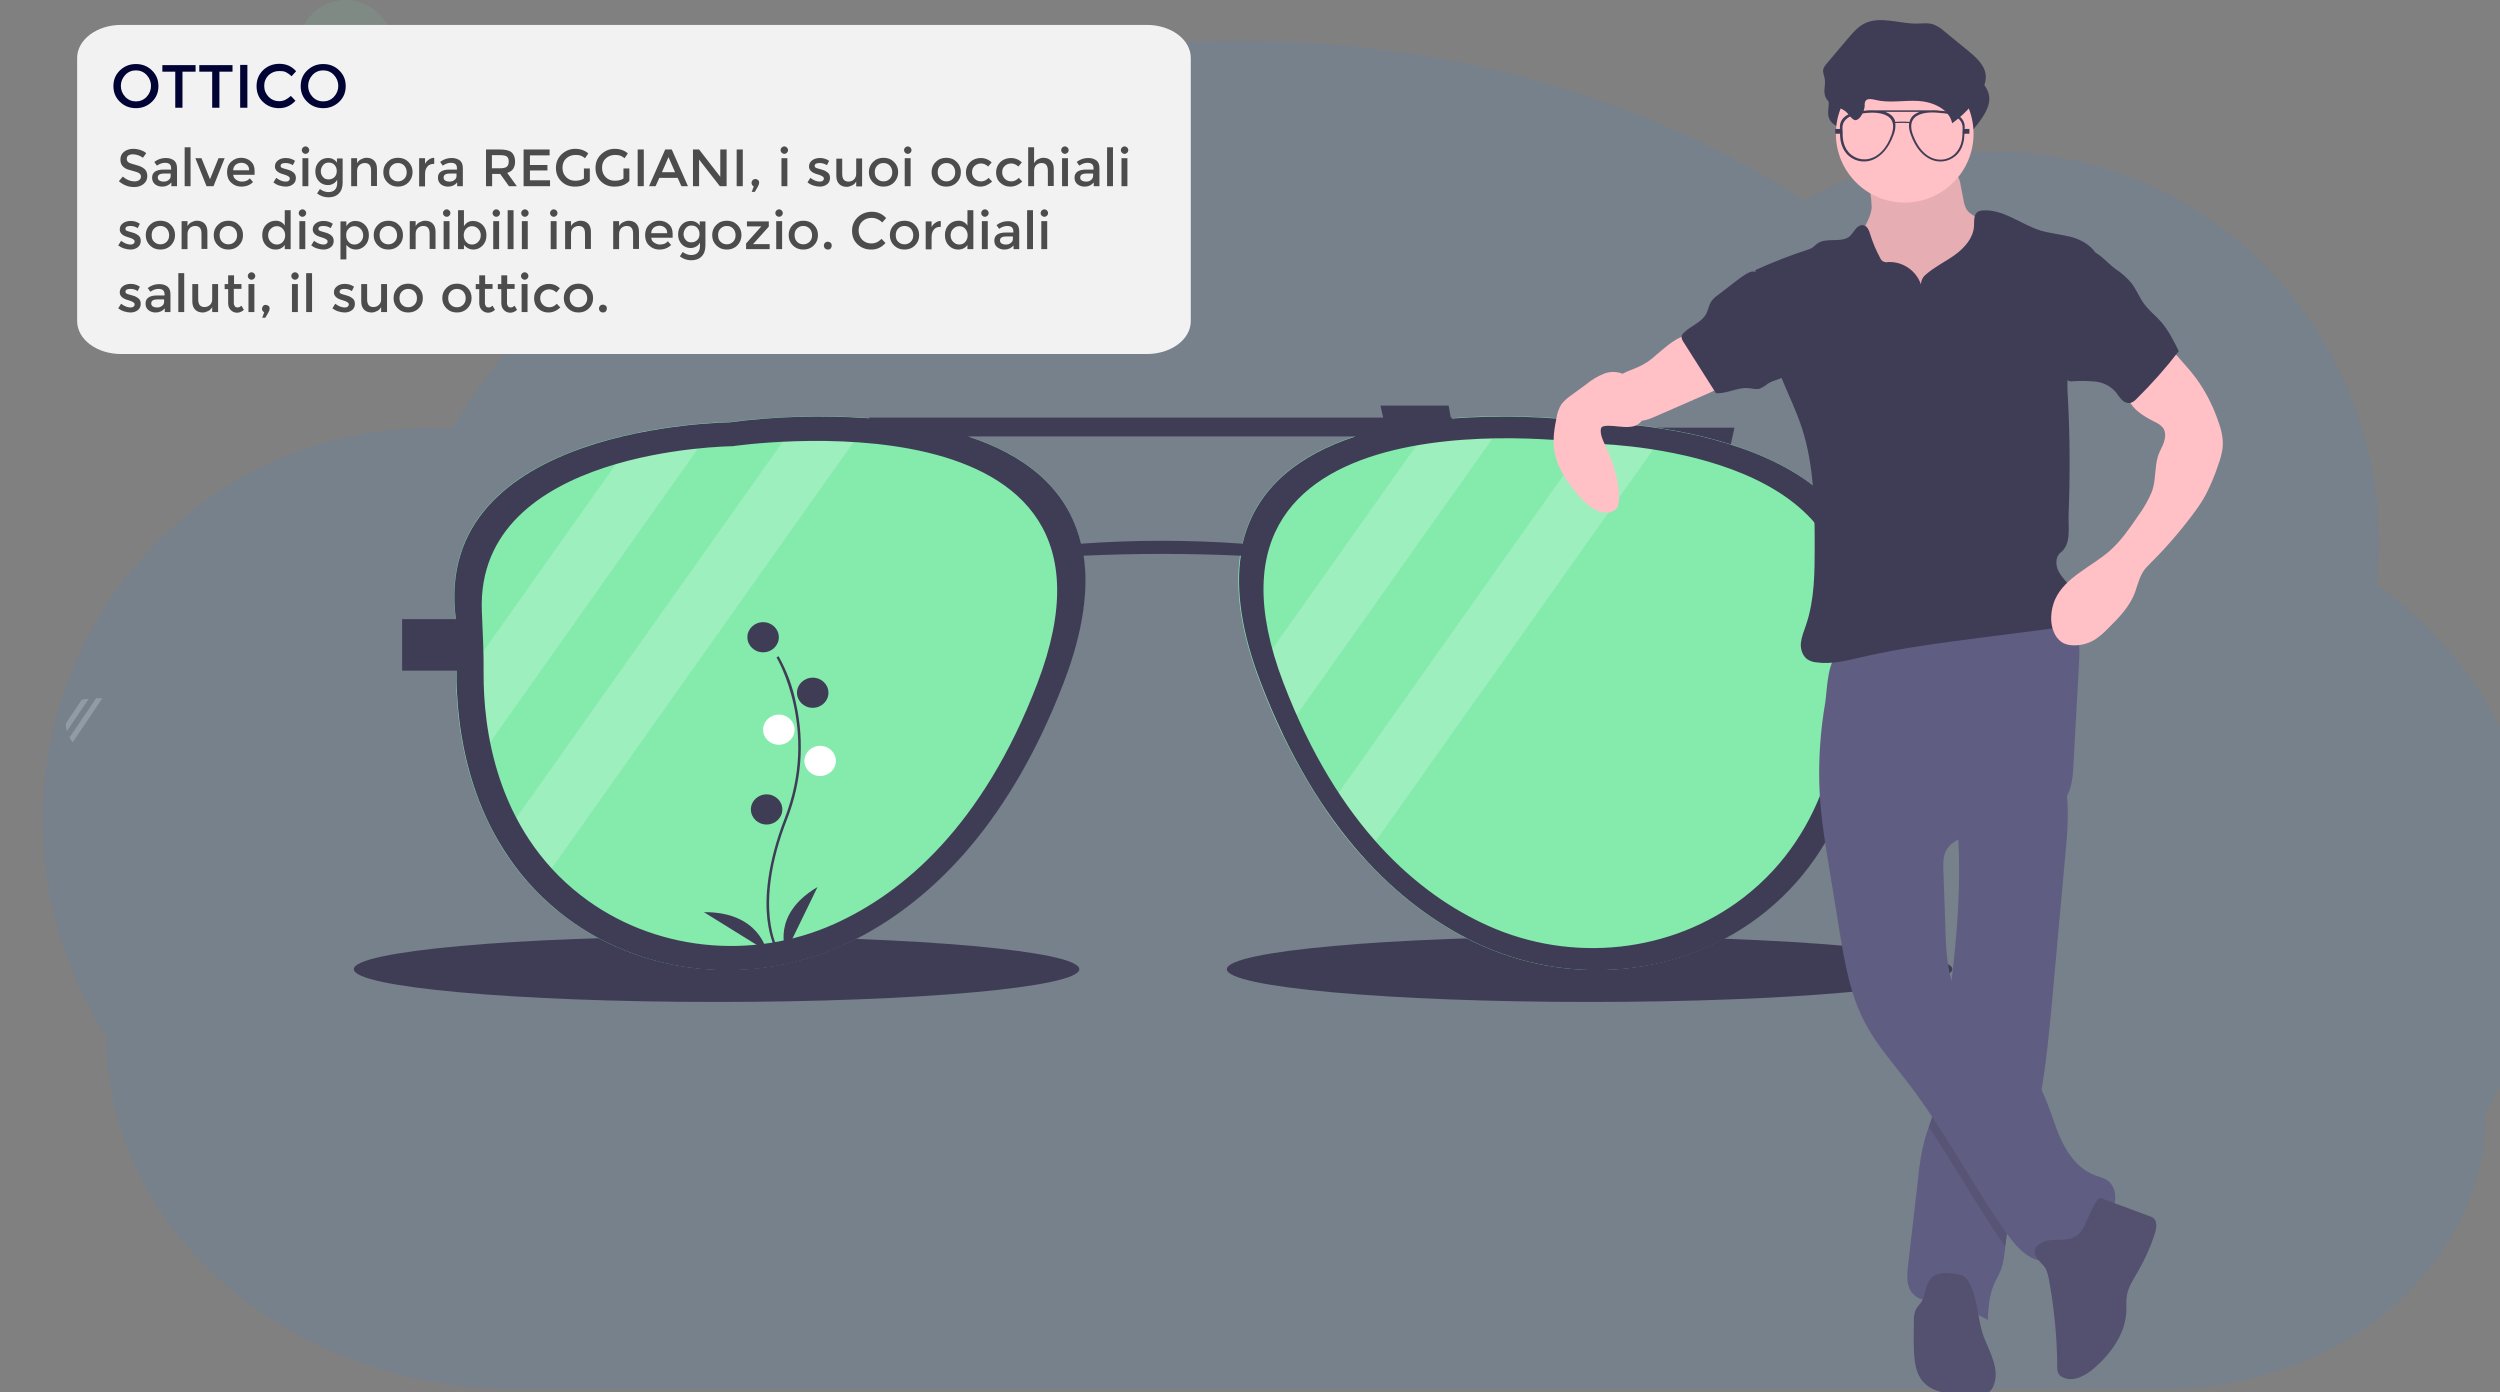<?xml version="1.0" encoding="utf-8"?>
<!-- Generator: Adobe Illustrator 24.0.1, SVG Export Plug-In . SVG Version: 6.00 Build 0)  -->
<svg version="1.1" id="a154b3ae-224e-4b43-86b8-0ffeb27982c5"
	 xmlns="http://www.w3.org/2000/svg" xmlns:xlink="http://www.w3.org/1999/xlink" x="0px" y="0px" viewBox="0 0 1144 637"
	 style="enable-background:new 0 0 1144 637;" xml:space="preserve">
<rect x="0" y="0" width="1144" height="637" fill="#808080" stroke="none"/>
<style type="text/css">
	.st0{opacity:0.1;fill:#3195FF;enable-background:new    ;}
	.st1{opacity:0.1;fill:#84EBAD;enable-background:new    ;}
	.st2{fill:#3F3D56;}
	.st3{fill:#84EBAD;}
	.st4{opacity:0.2;fill:#FFFFFF;enable-background:new    ;}
	.st5{fill:#FFFFFF;}
	.st6{fill:#FFC0C6;}
	.st7{opacity:0.1;enable-background:new    ;}
	.st8{fill:#605D82;}
	.st9{fill:#535070;}
	.st10{clip-path:url(#SVGID_2_);fill:#F2F2F2;}
	.st11{fill:#000333;}
	.st12{fill:#4C4C4C;}
</style>
<title>working remotely</title>
<path class="st0" d="M1163.6,414.9c0.1,33.1-9,65.6-26.1,93.9c0,34.6-16.1,66-42.3,88.9c-6.6,5.7-13.6,10.8-21.1,15.3
	c-0.3,0.2-0.6,0.4-0.9,0.5c-0.6,0.3-1.1,0.7-1.7,1l-0.5,0.3l0,0c-2.4,1.3-4.8,2.7-7.3,3.9c-22.9,11.3-48.2,17.1-73.8,17H236.8
	c-6,0-11.9-0.2-17.8-0.7c-20.9-1.6-41.5-6.4-61.1-14.1c-3.8-1.5-7.6-3.1-11.2-4.9c-1.7-0.8-3.5-1.7-5.2-2.5
	c-1.1-0.5-2.1-1.1-3.2-1.7c-6.4-3.4-12.7-7.2-18.7-11.3c-5.5-3.8-10.8-7.8-15.8-12.1c-34-29.2-55.1-69.6-55.1-114.2
	c-19.1-29.4-29.2-63.7-29.1-98.8c0-99.1,79.2-179.5,177-179.5c3,0,6,0.1,9,0.3c0.4,0,0.9,0,1.3,0.1c16.5-28.1,38.5-53.9,65-76.6
	c72.2-62,177.8-101,295.4-101c98.8,0,189.2,27.6,258.3,73.1c26.2-14.8,55.8-22.6,86-22.5c97.7,0,177,80.4,177,179.5
	c0,6.3-0.3,12.5-1,18.8C1135.4,301.4,1163.8,356.4,1163.6,414.9z"/>
<circle class="st1" cx="158.2" cy="21.6" r="21.6"/>
<path class="st2" d="M741.5,248c-1.9,14.4-3.4,28.2-4.7,41.3H778c1.5-13.9,3.4-27.6,5.6-41.3L741.5,248L741.5,248z"/>
<path class="st2" d="M775.2,394c-0.9-13.7-1.2-27.5-1.1-41.3h-41.7c-0.7,15.8-0.9,29.7-1,41.3H775.2z"/>
<path class="st2" d="M735.8,300.3c-1.3,14.7-2.2,28.6-2.9,41.3h41.4c0.4-13.8,1.2-27.6,2.5-41.3H735.8z"/>
<path class="st2" d="M749.6,195.7c-2.5,14.1-4.7,28-6.6,41.3h42.4c2.5-13.9,5.2-27.7,8.3-41.3H749.6z"/>
<path class="st2" d="M731.4,404.9c0.1,17.8,0.8,27.8,0.8,27.8l-0.4,8h48.7c-1.9-11.9-3.4-23.8-4.5-35.9h-44.6V404.9z"/>
<path class="st2" d="M668.6,222.6c1.3,10.1,2.4,19.9,3.3,29.2h-29c-1.1-9.8-2.4-19.5-4-29.2H668.6z"/>
<path class="st2" d="M644.9,325.6c0.6-9.7,0.9-19.4,0.8-29.2h29.4c0.5,11.2,0.7,21,0.7,29.2H644.9z"/>
<path class="st2" d="M672.7,259.5c0.9,10.4,1.6,20.2,2,29.2h-29.2c-0.3-9.7-0.9-19.5-1.8-29.2H672.7z"/>
<path class="st2" d="M662.9,185.6c1.8,10,3.3,19.7,4.7,29.2h-30c-1.7-9.8-3.7-19.6-5.9-29.2H662.9z"/>
<path class="st2" d="M675.8,333.4c-0.1,12.6-0.5,19.7-0.5,19.7l0.3,5.7h-34.4c1.4-8.4,2.4-16.8,3.1-25.3L675.8,333.4z"/>
<ellipse class="st2" cx="327.9" cy="443.5" rx="166" ry="15"/>
<ellipse class="st2" cx="727.4" cy="443.5" rx="166" ry="15"/>
<path class="st3" d="M853.5,290.8c0,0,12,79.3-45.6,126.1c-37.2,30.3-90.3,35.3-133.9,13.9c-16.2-7.9-33.4-20-49.9-38.1
	c-6.2-6.9-12-14.2-17.2-21.8c-7.6-11.1-14.2-22.7-20-34.7c-3.6-7.5-7-15.5-10.3-24.1c-0.6-1.6-1.2-3.2-1.8-4.8
	C544.9,222.7,603,198,656.4,192.1c11.2-1.2,22.5-1.7,33.7-1.6c13.2,0.1,26.4,0.9,39.5,2.7c0,0,1.1,0,3.1,0.1
	c10.2,0.4,20.3,1.5,30.3,3.2C804.2,203.4,867.3,224.8,853.5,290.8z"/>
<path class="st3" d="M486.6,312.2c-26.3,68.7-64.1,102.3-97.4,118.6c-43.6,21.3-96.7,16.4-133.9-13.9c-3.6-2.9-7-6-10.1-9.3
	c-6.5-6.7-12.2-14.2-16.9-22.1c-5.9-10.2-10.5-21-13.6-32.3c-3.4-12.3-5.3-25-5.8-37.8c-0.4-8.2-0.1-16.5,0.9-24.7
	c-13-61.8,41.5-84.5,82.3-92.7c11.8-2.4,23.8-3.9,35.8-4.6c3.6-0.2,5.7-0.2,5.7-0.2c21.5-2.8,43.2-3.4,64.8-1.8
	C454.7,195.7,522.2,219.1,486.6,312.2z"/>
<path class="st4" d="M327.8,193.4L214.7,353.2c-3.4-12.3-5.3-25-5.8-37.8L292,198C303.8,195.7,315.8,194.1,327.8,193.4z"/>
<path class="st4" d="M398.3,191.4L245.2,407.6c-6.5-6.7-12.2-14.2-16.9-22.1l138-194.8C376.9,190.4,387.6,190.6,398.3,191.4z"/>
<path class="st4" d="M690.1,190.6L586.9,336.3c-3.6-7.5-7-15.5-10.3-24.1c-0.6-1.6-1.2-3.2-1.8-4.8l81.6-115.2
	C667.6,191,678.9,190.5,690.1,190.6z"/>
<path class="st4" d="M763,196.5L624,392.7c-6.2-6.9-12-14.2-17.2-21.8l125.8-177.7C742.9,193.8,753,194.8,763,196.5z"/>
<path class="st2" d="M880.5,283.3h-25.8c11.4-89-125-90-125-90c-21.6-2.8-43.5-3.4-65.3-1.8v-0.4H397.7v0.3
	c-21.4-1.5-42.9-0.9-64.1,1.9c0,0-136.4,1-125,90H184v23.6h24.9c-0.2,25.6,5.1,76.3,46.6,110.1c37.2,30.3,90.3,35.3,133.9,13.9
	c33.3-16.3,71.1-50,97.4-118.6c9-23.5,11.4-42.6,9.1-58c23.9-1.1,47.9-1.1,71.9,0c-2.3,15.4,0.1,34.5,9.1,58
	c26.3,68.7,64.1,102.3,97.4,118.6c43.6,21.3,96.7,16.4,133.9-13.9c41.5-33.8,46.8-84.4,46.6-110.1h26v-23.6H880.5z M474.7,312.7
	c-25,65.4-61.5,95.9-92.7,110c-38,17.2-83.4,12.4-116.1-12.9c-39.5-30.6-44.7-77.6-44.6-101.5c0.1-9.5-0.4-19-0.8-28.5
	c-3.1-74.7,114.6-75.6,114.6-75.6S527.1,175.8,474.7,312.7L474.7,312.7z M568.6,248.8c-24.6-1.8-49.3-1.8-73.9,0
	c-6.2-26.2-27-41-51.7-49.1h177.3C595.5,207.8,574.7,222.6,568.6,248.8z M843.8,279.4c-0.4,9.6-0.9,19.2-0.8,28.8
	c0.2,24.2-5.2,71.6-45,102.4c-33,25.5-78.7,30.3-117.1,13c-31.6-14.2-68.4-45.1-93.6-111.1C534.5,174.4,728.1,203,728.1,203
	S847,204,843.8,279.4z"/>
<path class="st2" d="M355.3,435.2c-0.1-0.2-3.1-5-4.2-14.9c-1-9.1-0.3-24.5,8-45.9c15.8-40.6-3.6-73.3-3.8-73.6l1-0.5
	c3.8,6.8,6.5,14.1,8,21.7c3.9,17.6,2.5,35.9-4.1,52.8c-15.8,40.5-4.1,59.7-3.9,59.8L355.3,435.2z"/>
<ellipse class="st2" cx="349.2" cy="291.6" rx="7.2" ry="6.9"/>
<ellipse class="st2" cx="371.9" cy="317" rx="7.2" ry="6.9"/>
<ellipse class="st5" cx="356.4" cy="333.9" rx="7.2" ry="6.9"/>
<ellipse class="st5" cx="375.3" cy="348.2" rx="7.2" ry="6.9"/>
<ellipse class="st2" cx="350.8" cy="370.4" rx="7.2" ry="6.9"/>
<path class="st2" d="M359.7,435.5c0,0-7.2-16.9,14.4-29.6L359.7,435.5z"/>
<path class="st2" d="M350.8,435.2c0,0-3.3-18-28.7-17.8L350.8,435.2z"/>
<path class="st4" d="M40.6,319.8l-10,14.8c-0.3-1.1-0.5-2.3-0.5-3.5l7.3-10.9C38.5,320,39.5,319.8,40.6,319.8z"/>
<path class="st4" d="M46.8,319.6l-13.5,20c-0.6-0.6-1.1-1.3-1.5-2.1l12.2-18C44.9,319.5,45.9,319.5,46.8,319.6z"/>
<path class="st6" d="M856.5,95c-0.7,6.5-5.7,11.7-7.5,18c-2.8,9.5,2,19.6,8.6,27c10.7,11.9,25.7,19,41.6,19.7
	c2.3,0.2,4.7-0.1,6.9-0.8c2-0.8,3.8-2,5.2-3.6c4.9-5,7.6-11.8,8.6-18.7s0.7-13.9,0.2-20.9c0-1.4-0.3-2.9-0.8-4.2
	c-0.7-1.3-1.6-2.4-2.7-3.3c-3.5-3.3-7.5-6.1-11.7-8.5c-1.8-1-3.7-2-4.9-3.7c-0.8-1.4-1.3-2.9-1.5-4.5l-1.3-6.6
	c-0.2-1.9-0.9-3.7-1.9-5.3c-2.3-3.1-6.6-3.5-10.4-3.6l-14-0.6c-4.3-0.2-10.1-1.4-14.3-0.6c-4,0.8-2.7,4.4-1.9,7.8
	C855.8,86.7,856.4,90.9,856.5,95z"/>
<path class="st7" d="M856.5,95c-0.7,6.5-5.7,11.7-7.5,18c-2.8,9.5,2,19.6,8.6,27c10.7,11.9,25.7,19,41.6,19.7
	c2.3,0.2,4.7-0.1,6.9-0.8c2-0.8,3.8-2,5.2-3.6c4.9-5,7.6-11.8,8.6-18.7s0.7-13.9,0.2-20.9c0-1.4-0.3-2.9-0.8-4.2
	c-0.7-1.3-1.6-2.4-2.7-3.3c-3.5-3.3-7.5-6.1-11.7-8.5c-1.8-1-3.7-2-4.9-3.7c-0.8-1.4-1.3-2.9-1.5-4.5l-1.3-6.6
	c-0.2-1.9-0.9-3.7-1.9-5.3c-2.3-3.1-6.6-3.5-10.4-3.6l-14-0.6c-4.3-0.2-10.1-1.4-14.3-0.6c-4,0.8-2.7,4.4-1.9,7.8
	C855.8,86.7,856.4,90.9,856.5,95z"/>
<path class="st8" d="M945.4,387.8l-5.9,65.1c-1.5,17.1-3.1,34.2-6.2,51.1c-1,5.8-2.3,11.6-3.7,17.3c-4.1,15.9-10,31.5-11.8,47.8
	c-0.1,0.5-0.1,1-0.2,1.4c-0.4,3.6-0.7,7.2-2,10.6c-1,2.5-2.4,4.8-3.4,7.2c-2,4.9-2.3,10.4-2.6,15.7c-7.2-4.1-15.1-6.8-23.3-8
	c-4-0.6-8.3-1-11-4c-3-3.3-2.7-8.3-2.2-12.6c1.6-13.6,3.1-27.2,4.7-40.8c0.5-5.8,1.5-11.6,3-17.3c0.5-1.9,1.2-3.8,1.8-5.6
	c0.9-2.6,1.8-5.1,2.5-7.8c1-4.2,1.6-8.5,2-12.8c1.6-13.7,3.5-27.3,5.3-41l0.1-0.7c2.5-20.7,4.5-41.5,3.9-62.4
	c-0.1-3.1-0.2-6.2-0.4-9.3c-0.3-4.5-0.7-6.9,3-9.7c4.1-3.1,9.5-5.3,14.2-7.3c2.5-1.1,30.4-11,31-8.8c1.3,4.6,2,9.4,2,14.2
	C946.3,376,946,381.9,945.4,387.8z"/>
<path class="st7" d="M933.3,504c-1,5.8-2.3,11.6-3.7,17.3c-4.1,15.9-10,31.5-11.8,47.8c-0.1,0.5-0.1,1-0.2,1.4
	c-12.4-17.7-22.9-36.8-35-54.8c0.9-2.6,1.8-5.1,2.5-7.8c1-4.2,1.7-8.6,2.1-12.9c1.6-13.7,3.5-27.3,5.3-41l0.1-0.7
	c0.7,2.9,1.7,5.7,3,8.4c8.1,16.5,27.5,24.9,36.9,40.7C932.8,503,933,503.5,933.3,504z"/>
<path class="st8" d="M832.5,358.6c0.4,13.3,2.5,26.4,4.7,39.5l4.4,27c2.4,14.8,4.9,29.9,11.9,43.1c5.2,9.9,12.8,18.4,19.6,27.3
	c16.8,21.9,29.4,46.6,45.3,69.1c4.6,6.5,11.2,13.6,19.1,12.3c5.2-0.9,8.9-5.2,13-8.5c4.8-3.9,10.6-6.8,14.4-11.7s4.5-13.1-0.6-16.6
	c-1.8-1.2-3.9-1.6-5.9-2.4c-7.9-3-13.1-10.8-16.3-18.6s-5.3-16.3-9.6-23.5c-9.5-15.8-28.8-24.2-37-40.7c-4.6-9.3-5-20-5.3-30.3
	l-0.9-26.3c-0.1-2.9-0.2-5.9,1-8.5c3.1-7,12.5-7.7,20.1-8.5c8.6-1,17-3.6,24.7-7.8c4.4-2.4,8.7-5.4,11-9.8c2.1-4,2.4-8.7,2.7-13.3
	l2.6-47.7c0.2-4.1,0.4-8.4-1-12.2c-3.6-9.7-15.8-12.8-26.1-12.4c-19.2,0.9-36.9,9.1-55,14.7c-4.5,1.4-9,2.6-13.6,3.5
	c-4,0.8-9,0.5-12.8,1.8c-6.9,2.3-6.7,17.4-7.7,23.6C833.1,333.9,832.2,346.2,832.5,358.6z"/>
<path class="st9" d="M934.9,578.9c1.7,1.7,2.2,4.2,2.7,6.6c2.4,13.1,3.7,26.4,3.8,39.7c-0.1,1.2,0.1,2.5,0.7,3.6
	c0.5,0.7,1.1,1.2,1.9,1.5c4.9,2.3,10.6-0.9,14.6-4.5c7.5-6.6,13.9-15.5,14.4-25.5c0.1-2.6-0.2-5.2,0.3-7.7c0.7-3.8,2.9-7.1,4.8-10.4
	c3.3-5.6,6-11.6,8-17.8c0.7-2.3,1.2-5.3-0.6-6.9c-0.6-0.5-1.4-0.9-2.2-1.1l-22.1-8.2c-1.9-0.7-6.7,11.5-7.4,12.9
	c-1.8,3.3-3.7,5.1-7.4,5.9s-8.3-0.3-11.8,1.5C928.5,571.6,931.5,575.5,934.9,578.9z"/>
<path class="st9" d="M900.8,586.4c-0.4-0.8-1-1.5-1.7-2.1c-1-0.7-2.2-1-3.4-1.2c-4.2-0.7-9.2-1.2-12.1,1.9c-2.7,2.9-2.3,7.7-4.5,11
	c-0.7,1-1.7,1.9-2.3,3c-0.8,1.7-1.1,3.5-1,5.4c-0.1,5.1-0.2,10.2,0.1,15.3c0.3,4.3,1,8.7,3.7,12.1c4.3,5.4,12,6.1,18.8,6.5l5.5,0.3
	c1.5,0.2,3.1,0,4.5-0.4c1.8-0.8,3.3-2.4,3.9-4.3c2.9-7.2-1.7-14.9-4.5-22.1C904.7,603.4,905.3,594.3,900.8,586.4z"/>
<path class="st2" d="M854.9,58.4c-0.1-0.7,0-1.5,0.3-2.1c0.8-1.4,2.9-1,4.5-0.6c6.4,1.6,13.2,0.1,19.8,0.5s14.1,3.7,15.4,10.2
	c4.8-3.4,9-7.7,12.2-12.6c1.8-2.8,3.4-5.9,3.2-9.2c-0.4-4.8-4.3-8.3-8-11.3l-11-9c-1.4-1.3-3.1-2.4-4.9-3.1c-2.5-0.9-5.3-0.4-8-0.4
	c-8,0-16.6-3.6-23.7,0c-3,1.5-5.2,4.2-7.4,6.7L837.6,39c-0.7,0.7-1.3,1.7-1.6,2.7c-0.3,1.4,0.5,2.8,0.7,4.3c0.5,2.6-0.7,5.4,0.2,7.9
	c1.4,4.1,6.5,4.7,9.5,7.1c1.1,0.9,2.9,3.9,4.3,3.9C853.2,64.7,854.8,60.3,854.9,58.4z"/>
<circle class="st6" cx="871.6" cy="61.2" r="31.5"/>
<path class="st2" d="M879,130.1c-2.2-6.3-8.2-10.4-14.8-10.2c-0.9,0.2-1.9,0.1-2.7-0.4c-0.5-0.4-0.9-0.8-1.1-1.4
	c-1.9-3.4-3.4-7.1-4.6-10.9c-0.5-1.7-1.2-3.6-2.9-4.1c-1.4-0.4-2.8,0.5-3.7,1.6c-0.8,1.1-1.7,2.2-2.6,3.3c-4,3.5-11,0.3-15.2,3.6
	c-0.7,0.5-1.3,1.2-2,1.7c-0.7,0.4-1.5,0.8-2.3,1c-8.1,2.6-16.1,5.8-23.9,9.3c2.8,16.8,5.7,34,12.2,49.8c3.1,7.5,6.7,14.9,9.2,22.6
	c5.5,17.1,5.8,35.5,5.8,53.5c0,12.3,0,24.9-4,36.6c-0.9,2.6-2,5.3-2.3,8s0.6,5.8,2.8,7.5c1.3,0.9,2.8,1.4,4.3,1.5
	c6.9,1,13.9-0.8,20.7-2.4c18.2-4.2,36.8-6.6,55.4-9l31.1-4c2.2-0.2,4.4-0.7,6.4-1.7c5.7-3.1,6.2-11.7,2.7-17.1
	c-1.7-2.6-4.1-4.8-5.5-7.5s-1.5-6.6,0.9-8.5c5-3.9,3.5-11.1,3.7-17.5c0.7-17.7,0.6-35.3-0.3-53c-0.3-3.7-0.3-7.3-0.2-11
	c0.3-6.2,1.9-12.3,3.4-18.4l9.5-37.2c-2.5-3.9-7.2-6.4-11.7-7.5s-9.1-1.5-13.5-2.8c-9-2.8-17.1-9.9-26.5-9.2c-0.7,0-1.4,0.2-2.1,0.5
	c-2.1,1.2-1.8,4.3-1.9,6.7c-0.3,5.4-4.3,9.9-8.7,13.1s-9.4,5.5-13.4,9.1C879.9,126.7,879.1,128.3,879,130.1z"/>
<path class="st6" d="M754.2,165.4c-2.1,1.4-4.3,2.5-6.6,3.4c-2.2,0.9-4.5,1.6-6.3,3.1c-0.9,0.8-1.6,1.7-2.2,2.7
	c-3.3,5.8-1.2,13.2,4.6,16.5c2,1.1,4.3,1.7,6.6,1.5c2.9-0.1,5.6-1.3,8.3-2.5l22.2-9.7c3.8-1.6,7.8-3.5,9.6-7.2
	c0.2-0.3,0.3-0.8,0.2-1.1c-0.2-0.4-0.5-0.8-0.9-1c-5-3.3-9.4-7.4-12.9-12.2c-0.9-1.2-2-4.2-3.3-4.9
	C768.6,151.5,757.9,163,754.2,165.4z"/>
<path class="st6" d="M991.7,157.6l8.2,9.4c1.8,2,3.5,4,5.1,6.2c3.9,5.4,7.1,11.4,9.4,17.7c1.8,4.7,3.3,9.6,2.6,14.6
	c-0.4,2.5-1.1,5-2,7.4c-1.5,4.6-3.4,9.1-5.6,13.4c-1.8,3.3-3.9,6.4-6.2,9.4c-6.3,8.4-13.3,16.3-20.8,23.7c-2.8,2.8-4,7.3-5.2,11
	c-2.3,6.9-7.6,12.3-12.8,17.4c-1.7,1.8-3.5,3.3-5.5,4.7c-3,1.9-6.5,2.9-10,2.8c-1.5,0-3.1-0.3-4.5-0.9c-3.5-1.7-5.3-5.8-5.7-9.7
	c-0.3-3.5,0.3-7.1,1.7-10.4c4.7-10.4,16.8-14.9,25.3-22.5c5-4.5,8.8-10,12.6-15.6c2.6-3.5,4.7-7.2,6.4-11.2
	c1.9-5.1,1.2-11.1,2.8-16.3c0.7-2.2,2-4.2,2.7-6.3s1-4.7-0.4-6.6c-1-1.2-2.3-2.1-3.7-2.7c-5.5-2.8-11.5-6.3-12.6-12.4
	c-0.4-3.3,0.5-6.7,2.4-9.4c2-2.7,4.3-5.1,6.9-7.2C985.3,162,989.3,159.6,991.7,157.6z"/>
<path class="st6" d="M748.9,178.5c-1.4-2.9-3.3-5.9-6.2-7.4c-2.9-1.2-6.1-1.2-9,0c-2.8,1.2-5.5,2.8-7.9,4.8l-7.1,5.2
	c-1.6,1.1-3,2.4-4.2,3.9c-1.1,1.8-1.9,3.9-2.2,6c-1,4.9-1.8,9.9-1.1,14.8c1.1,8,5.9,14.9,11.2,21c3.3,3.8,7.4,7.6,12.4,7.8
	c2.2,0.1,4.6-0.8,5.5-2.8c0.3-0.8,0.5-1.6,0.5-2.5c0.5-8.9-2.6-17.5-6.3-25.6c-1-2.2-2.1-4.5-2-6.9c0-0.4,0.1-0.8,0.3-1.2
	c0.3-0.3,0.7-0.5,1.2-0.6c5.1-1,13.8,2.9,17.4-2.7C753.7,188.6,750.5,181.8,748.9,178.5z"/>
<path class="st2" d="M853.3,48.4c-0.1-0.7,0-1.5,0.3-2.1c0.8-1.4,2.9-1,4.5-0.6c6.4,1.6,13.2,0.1,19.8,0.5s14.1,3.7,15.4,10.2
	c4.8-3.4,8.9-7.7,12.2-12.6c1.8-2.8,3.4-5.9,3.2-9.2c-0.4-4.8-4.4-8.3-8-11.3l-11-9c-1.4-1.3-3.1-2.4-4.9-3.1
	c-2.5-0.9-5.3-0.4-8-0.4c-8,0-16.6-3.6-23.7,0c-3,1.5-5.2,4.2-7.4,6.7l-9.8,11.6c-0.7,0.7-1.3,1.7-1.6,2.7c-0.3,1.4,0.5,2.8,0.7,4.3
	c0.5,2.6-0.7,5.4,0.2,7.9c1.4,4.1,6.5,4.7,9.5,7.1c1.1,0.9,2.9,3.9,4.3,3.9C851.5,54.8,853.2,50.4,853.3,48.4z"/>
<path class="st2" d="M786.4,134.8c-1.3,0.8-2.4,1.9-3.3,3.1c-1.2,1.8-1.4,4-2.4,5.8c-2.1,3.9-7.1,5.4-10.2,8.6c-0.5,0.4-0.9,1-1,1.7
	c0,0.9,0.3,1.7,0.8,2.4l14.9,23.5c5,0.4,9.7-2.7,14.7-2.3c1.8,0.1,3.8,0.8,5.5,0.2c1.3-0.6,2.5-1.3,3.5-2.2c3-1.9,6.9-2.1,9.4-4.6
	s2.7-6.1,2.7-9.5c0-2.9-0.3-5.8-0.9-8.7c-2.2-9-9.1-15.9-13.4-23.9c-2.1-3.9-3.3-6.2-7.7-3.5C794.7,128.1,790.6,131.7,786.4,134.8z"
	/>
<path class="st2" d="M967.8,122.9c2.8,1.8,5.3,4,7.5,6.6c2.3,2.9,3.6,6.5,5.8,9.5s5,5.2,7.4,7.8c3.7,4.1,6.1,9,8.5,13.9
	c-5.9,7.7-12.4,15-19.3,21.8c-0.8,0.9-1.8,1.6-2.9,1.9c-1.6,0.2-3.1-0.5-4.1-1.7c-1.1-1.1-1.8-2.5-2.9-3.7c-2.4-2.5-5.7-4.1-9.1-4.4
	c-3.4-0.3-6.9-0.4-10.3-0.1c-0.8,0.1-1.5,0-2.2-0.4c-0.5-0.4-0.9-0.8-1.2-1.4c-4-6.9-2.8-15.5-1.3-23.4l3.3-18
	c0.5-3.4,1.4-6.8,2.7-10c1.2-2.6,4-7.1,7.4-6.4S964.9,120.8,967.8,122.9z"/>
<path class="st2" d="M901.3,59H899c1-8.2-11-8.3-11-8.3c-1.9-0.3-3.8-0.3-5.8-0.2l0,0h-23.5l0,0c-1.9-0.1-3.8-0.1-5.7,0.2
	c0,0-12,0.1-11,8.3h-2.2v2.2h2.2c0,2.4,0.4,7.1,4.1,10.2c3.3,2.8,8,3.3,11.8,1.3c2.9-1.5,6.3-4.6,8.6-11c0.7-1.7,1-3.5,0.8-5.4
	c2.1-0.1,4.2-0.1,6.3,0c-0.2,1.8,0.1,3.7,0.8,5.4c2.3,6.4,5.7,9.5,8.6,11c3.8,2,8.5,1.5,11.8-1.3c3.7-3.1,4.1-7.8,4.1-10.2h2.3V59
	H901.3z M865.5,61.8c-2.2,6.1-5.4,8.9-8.2,10.2c-3.4,1.6-7.3,1.1-10.2-1.2c-3.5-2.8-3.9-7.2-3.9-9.4c0-0.9,0-1.8-0.1-2.6
	c-0.3-6.9,10.1-7,10.1-7S870.1,49.1,865.5,61.8z M873.8,55.8c-2.2-0.2-4.4-0.2-6.5,0c-0.5-2.4-2.4-3.8-4.6-4.6h15.7
	C876.1,52,874.3,53.4,873.8,55.8z M898.1,58.7c0,0.9-0.1,1.8-0.1,2.7c0,2.2-0.5,6.6-4,9.5c-2.9,2.4-6.9,2.8-10.3,1.2
	c-2.8-1.3-6-4.2-8.3-10.3c-4.7-12.8,12.4-10.1,12.4-10.1S898.3,51.7,898.1,58.7z"/>
<g>
	<g>
		<g>
			<g>
				<g>
					<g>
						<defs>
							<rect id="SVGID_1_" x="35.3" y="11.4" width="509.5" height="150.6"/>
						</defs>
						<clipPath id="SVGID_2_">
							<use xlink:href="#SVGID_1_"  style="overflow:visible;"/>
						</clipPath>
						<path class="st10" d="M524.8,162H55.4c-11.1,0-20.1-6.7-20.1-15.1V26.5c0-8.3,9-15.1,20.1-15.1h469.4
							c11.1,0,20.1,6.7,20.1,15.1V147C544.9,155.3,535.9,162,524.8,162"/>
					</g>
				</g>
			</g>
		</g>
	</g>
</g>
<g>
	<path class="st11" d="M69.5,46.6c-2,1.9-4.4,2.9-7.3,2.9c-2.9,0-5.4-1-7.3-2.9c-2-1.9-3-4.3-3-7.2c0-2.9,1-5.3,3-7.2
		s4.4-2.9,7.3-2.9c2.9,0,5.4,1,7.3,2.9c2,1.9,3,4.3,3,7.2C72.5,42.3,71.5,44.7,69.5,46.6z M67.1,34.3c-1.3-1.4-3-2.1-4.9-2.1
		s-3.6,0.7-4.9,2.1c-1.3,1.4-2,3.1-2,5s0.7,3.6,2,5c1.3,1.4,3,2.1,4.9,2.1s3.6-0.7,4.9-2.1s2-3.1,2-5S68.4,35.7,67.1,34.3z"/>
	<path class="st11" d="M83.5,32.8v16.5h-3.3V32.8h-5.9v-3h15.2v3H83.5z"/>
	<path class="st11" d="M100.4,32.8v16.5h-3.3V32.8h-5.9v-3h15.2v3H100.4z"/>
	<path class="st11" d="M109.9,29.7h3.3v19.6h-3.3V29.7z"/>
	<path class="st11" d="M127.6,46.3c1.1,0,2.1-0.2,2.9-0.6c0.8-0.4,1.7-1,2.6-1.8l2.1,2.2c-2.1,2.3-4.6,3.4-7.5,3.4
		c-3,0-5.4-1-7.4-2.9c-2-1.9-2.9-4.3-2.9-7.2s1-5.3,3-7.3c2-1.9,4.5-2.9,7.5-2.9c3,0,5.6,1.1,7.6,3.4l-2.1,2.3
		c-0.9-0.9-1.8-1.5-2.6-1.9c-0.8-0.4-1.8-0.5-2.9-0.5c-2,0-3.6,0.6-5,1.9c-1.3,1.3-2,2.9-2,4.9c0,2,0.7,3.6,2,5
		C124.2,45.6,125.8,46.3,127.6,46.3z"/>
	<path class="st11" d="M155.2,46.6c-2,1.9-4.4,2.9-7.3,2.9c-2.9,0-5.4-1-7.3-2.9c-2-1.9-3-4.3-3-7.2c0-2.9,1-5.3,3-7.2
		s4.4-2.9,7.3-2.9c2.9,0,5.4,1,7.3,2.9c2,1.9,3,4.3,3,7.2C158.2,42.3,157.2,44.7,155.2,46.6z M152.8,34.3c-1.3-1.4-3-2.1-4.9-2.1
		s-3.6,0.7-4.9,2.1c-1.3,1.4-2,3.1-2,5s0.7,3.6,2,5c1.3,1.4,3,2.1,4.9,2.1s3.6-0.7,4.9-2.1s2-3.1,2-5S154.1,35.7,152.8,34.3z"/>
</g>
<g>
	<path class="st12" d="M60.8,70.6c-0.8,0-1.5,0.2-2,0.5S58,72,58,72.7c0,0.7,0.3,1.2,0.8,1.6s1.7,0.7,3.4,1.2c1.7,0.4,3,1,3.9,1.8
		c0.9,0.8,1.3,1.9,1.3,3.3c0,1.5-0.6,2.7-1.7,3.6c-1.1,0.9-2.6,1.4-4.3,1.4c-2.6,0-5-0.9-7-2.7l1.8-2.1c1.7,1.5,3.5,2.2,5.3,2.2
		c0.9,0,1.6-0.2,2.2-0.6c0.5-0.4,0.8-0.9,0.8-1.6s-0.3-1.2-0.8-1.5c-0.5-0.4-1.4-0.7-2.6-1s-2.2-0.6-2.8-0.8c-0.6-0.2-1.2-0.6-1.7-1
		c-1-0.8-1.5-1.9-1.5-3.5c0-1.6,0.6-2.7,1.7-3.6c1.1-0.8,2.5-1.3,4.2-1.3c1.1,0,2.1,0.2,3.2,0.5c1.1,0.4,2,0.8,2.7,1.5l-1.5,2.1
		c-0.5-0.4-1.2-0.8-2-1.1C62.5,70.8,61.6,70.6,60.8,70.6z"/>
	<path class="st12" d="M80.8,85.2h-2.4v-1.7c-1.1,1.3-2.5,1.9-4.2,1.9c-1.3,0-2.4-0.4-3.3-1.1c-0.9-0.8-1.3-1.8-1.3-3
		c0-1.3,0.5-2.2,1.4-2.8c0.9-0.6,2.2-0.9,3.8-0.9h3.5V77c0-1.7-0.9-2.5-2.8-2.5c-1.2,0-2.4,0.4-3.7,1.3l-1.2-1.7
		c1.6-1.2,3.3-1.8,5.3-1.8c1.5,0,2.7,0.4,3.7,1.1c1,0.8,1.4,2,1.4,3.6V85.2z M78.1,80.5v-1.1h-3c-1.9,0-2.9,0.6-2.9,1.8
		c0,0.6,0.2,1.1,0.7,1.4c0.5,0.3,1.1,0.5,2,0.5s1.6-0.2,2.2-0.7C77.8,81.9,78.1,81.3,78.1,80.5z"/>
	<path class="st12" d="M87.2,85.2h-2.7V67.4h2.7V85.2z"/>
	<path class="st12" d="M94.5,85.2l-5.1-12.8h2.8l3.9,9.6l3.9-9.6h2.8l-5.1,12.8H94.5z"/>
	<path class="st12" d="M116.7,80h-10c0.1,0.9,0.5,1.7,1.3,2.2c0.8,0.6,1.7,0.9,2.7,0.9c1.6,0,2.8-0.5,3.6-1.5l1.5,1.7
		c-1.4,1.4-3.2,2.1-5.4,2.1c-1.8,0-3.3-0.6-4.6-1.8c-1.3-1.2-1.9-2.8-1.9-4.8c0-2,0.6-3.6,1.9-4.8c1.3-1.2,2.8-1.8,4.5-1.8
		c1.7,0,3.2,0.5,4.4,1.6c1.2,1,1.8,2.5,1.8,4.3V80z M106.7,77.9h7.3c0-1.1-0.3-1.9-1-2.5s-1.5-0.9-2.5-0.9s-1.9,0.3-2.7,0.9
		C107.1,76.1,106.7,76.9,106.7,77.9z"/>
	<path class="st12" d="M135.4,81.4c0,1.2-0.4,2.2-1.3,2.9c-0.9,0.7-2,1.1-3.4,1.1c-0.9,0-1.9-0.2-2.9-0.5s-1.9-0.8-2.7-1.4l1.3-2.1
		c1.5,1.1,2.9,1.7,4.3,1.7c0.6,0,1.1-0.1,1.4-0.4c0.4-0.3,0.5-0.6,0.5-1.1c0-0.6-0.8-1.2-2.5-1.7c-0.1,0-0.2-0.1-0.3-0.1
		c-2.7-0.7-4-1.9-4-3.6c0-1.2,0.5-2.1,1.4-2.8c0.9-0.7,2.1-1.1,3.6-1.1s2.9,0.4,4.2,1.3l-1,2c-1-0.7-2.2-1-3.4-1
		c-0.6,0-1.2,0.1-1.6,0.3s-0.6,0.6-0.6,1c0,0.4,0.2,0.7,0.6,0.9c0.3,0.1,0.7,0.3,1.2,0.4c0.5,0.1,1,0.3,1.4,0.4
		c0.4,0.1,0.8,0.3,1.2,0.4c0.4,0.2,0.8,0.4,1.2,0.7C134.9,79.3,135.4,80.2,135.4,81.4z"/>
	<path class="st12" d="M138.6,69.9c-0.3-0.3-0.5-0.7-0.5-1.2c0-0.5,0.2-0.9,0.5-1.2c0.3-0.3,0.7-0.5,1.2-0.5c0.5,0,0.9,0.2,1.2,0.5
		c0.3,0.3,0.5,0.7,0.5,1.2c0,0.5-0.2,0.9-0.5,1.2c-0.3,0.3-0.7,0.5-1.2,0.5C139.3,70.4,138.9,70.2,138.6,69.9z M141.1,85.2h-2.7
		V72.4h2.7V85.2z"/>
	<path class="st12" d="M156.8,72.4v11.1c0,2.3-0.6,3.9-1.8,5.1s-2.8,1.7-4.7,1.7c-1.9,0-3.7-0.6-5.2-1.8l1.3-2
		c1.2,0.9,2.5,1.4,3.8,1.4s2.3-0.3,3-1c0.7-0.7,1.1-1.7,1.1-3.1v-1.6c-0.4,0.8-1,1.4-1.7,1.8c-0.7,0.4-1.6,0.7-2.5,0.7
		c-1.7,0-3.1-0.6-4.2-1.8c-1.1-1.2-1.6-2.7-1.6-4.4c0-1.8,0.5-3.2,1.6-4.4c1.1-1.2,2.5-1.8,4.2-1.8c1.7,0,3.1,0.7,4.1,2.1v-1.9
		H156.8z M146.8,78.3c0,1,0.3,2,1,2.7c0.6,0.8,1.5,1.1,2.6,1.1c1.1,0,2-0.4,2.7-1.1c0.7-0.7,1-1.7,1-2.7c0-1.1-0.3-2-1-2.8
		c-0.7-0.8-1.6-1.1-2.7-1.1c-1.1,0-2,0.4-2.6,1.2C147.2,76.4,146.8,77.3,146.8,78.3z"/>
	<path class="st12" d="M163.4,78.3v6.9h-2.7V72.4h2.7v2.3c0.4-0.8,1-1.4,1.8-1.8c0.8-0.4,1.6-0.7,2.5-0.7c1.4,0,2.6,0.4,3.5,1.3
		c0.9,0.9,1.3,2.2,1.3,3.8v7.8h-2.7v-7c0-2.4-1-3.5-2.9-3.5c-0.9,0-1.7,0.3-2.4,0.9C163.7,76.2,163.4,77.1,163.4,78.3z"/>
	<path class="st12" d="M186.9,83.5c-1.3,1.3-2.9,1.9-4.8,1.9c-1.9,0-3.5-0.6-4.8-1.9c-1.3-1.3-1.9-2.8-1.9-4.7s0.6-3.4,1.9-4.7
		c1.3-1.3,2.9-1.9,4.8-1.9c1.9,0,3.5,0.6,4.8,1.9c1.3,1.3,1.9,2.8,1.9,4.7S188.1,82.2,186.9,83.5z M179.2,81.8
		c0.8,0.8,1.7,1.2,2.9,1.2c1.2,0,2.1-0.4,2.9-1.2c0.8-0.8,1.1-1.8,1.1-3s-0.4-2.2-1.1-3c-0.8-0.8-1.7-1.2-2.9-1.2
		c-1.2,0-2.1,0.4-2.9,1.2c-0.8,0.8-1.1,1.8-1.1,3S178.4,81.1,179.2,81.8z"/>
	<path class="st12" d="M198.5,75c-1.3,0-2.3,0.4-3,1.3c-0.7,0.9-1,2-1,3.5v5.5h-2.7V72.4h2.7V75c0.4-0.8,1-1.5,1.8-2
		c0.7-0.5,1.5-0.8,2.4-0.8l0,2.7C198.6,75,198.6,75,198.5,75z"/>
	<path class="st12" d="M211.6,85.2h-2.4v-1.7c-1.1,1.3-2.5,1.9-4.2,1.9c-1.3,0-2.4-0.4-3.3-1.1c-0.9-0.8-1.3-1.8-1.3-3
		c0-1.3,0.5-2.2,1.4-2.8c0.9-0.6,2.2-0.9,3.8-0.9h3.5V77c0-1.7-0.9-2.5-2.8-2.5c-1.2,0-2.4,0.4-3.7,1.3l-1.2-1.7
		c1.6-1.2,3.3-1.8,5.3-1.8c1.5,0,2.7,0.4,3.7,1.1c1,0.8,1.4,2,1.4,3.6V85.2z M208.9,80.5v-1.1h-3c-1.9,0-2.9,0.6-2.9,1.8
		c0,0.6,0.2,1.1,0.7,1.4c0.5,0.3,1.1,0.5,2,0.5s1.6-0.2,2.2-0.7C208.6,81.9,208.9,81.3,208.9,80.5z"/>
	<path class="st12" d="M235.7,73.9c0,2.8-1.2,4.5-3.6,5.2l4.4,6.1h-3.6l-4-5.6h-3.7v5.6h-2.8V68.4h6.2c2.6,0,4.4,0.4,5.5,1.3
		C235.1,70.6,235.7,72,235.7,73.9z M231.9,76.3c0.6-0.5,0.9-1.3,0.9-2.4c0-1.1-0.3-1.8-0.9-2.3c-0.6-0.4-1.6-0.6-3.2-0.6h-3.6v6h3.5
		C230.2,77,231.3,76.8,231.9,76.3z"/>
	<path class="st12" d="M251.5,68.4v2.7h-9v4.4h8v2.5h-8v4.5h9.2v2.7h-12.1V68.4H251.5z"/>
	<path class="st12" d="M267.1,77.1h2.8v5.7c-1.6,1.7-3.8,2.6-6.8,2.6c-2.5,0-4.6-0.8-6.2-2.4c-1.7-1.6-2.5-3.7-2.5-6.2
		c0-2.5,0.9-4.6,2.6-6.2s3.8-2.5,6.2-2.5c2.4,0,4.4,0.7,6,2.1l-1.5,2.2c-0.7-0.6-1.3-0.9-2-1.2c-0.7-0.2-1.4-0.3-2.3-0.3
		c-1.7,0-3.1,0.5-4.3,1.6c-1.2,1.1-1.7,2.5-1.7,4.3c0,1.8,0.6,3.2,1.7,4.3s2.5,1.6,4.1,1.6c1.6,0,2.9-0.3,4-1V77.1z"/>
	<path class="st12" d="M285.2,77.1h2.8v5.7c-1.6,1.7-3.8,2.6-6.8,2.6c-2.5,0-4.6-0.8-6.2-2.4c-1.7-1.6-2.5-3.7-2.5-6.2
		c0-2.5,0.9-4.6,2.6-6.2s3.8-2.5,6.2-2.5c2.4,0,4.4,0.7,6,2.1l-1.5,2.2c-0.7-0.6-1.3-0.9-2-1.2c-0.7-0.2-1.4-0.3-2.3-0.3
		c-1.7,0-3.1,0.5-4.3,1.6c-1.2,1.1-1.7,2.5-1.7,4.3c0,1.8,0.6,3.2,1.7,4.3s2.5,1.6,4.1,1.6c1.6,0,2.9-0.3,4-1V77.1z"/>
	<path class="st12" d="M291.8,68.4h2.8v16.8h-2.8V68.4z"/>
	<path class="st12" d="M301.7,81.4l-1.7,3.8h-3l7.4-16.8h3l7.4,16.8h-3l-1.7-3.8H301.7z M308.9,78.8l-3-6.9l-3,6.9H308.9z"/>
	<path class="st12" d="M329.7,68.4h2.8v16.8h-3.1L319.9,73v12.2h-2.8V68.4h2.8l9.7,12.5V68.4z"/>
	<path class="st12" d="M337.1,68.4h2.8v16.8h-2.8V68.4z"/>
	<path class="st12" d="M343.9,83.7c0-0.5,0.2-0.9,0.5-1.3c0.4-0.3,0.8-0.5,1.2-0.5c0.5,0,0.9,0.2,1.3,0.5c0.4,0.3,0.5,0.8,0.5,1.2
		s-0.2,1.1-0.6,1.8l-1.4,2.4H344l0.9-2.5C344.2,84.9,343.9,84.4,343.9,83.7z"/>
	<path class="st12" d="M357.7,69.9c-0.3-0.3-0.5-0.7-0.5-1.2c0-0.5,0.2-0.9,0.5-1.2s0.7-0.5,1.2-0.5s0.9,0.2,1.2,0.5
		s0.5,0.7,0.5,1.2c0,0.5-0.2,0.9-0.5,1.2s-0.7,0.5-1.2,0.5S358.1,70.2,357.7,69.9z M360.3,85.2h-2.7V72.4h2.7V85.2z"/>
	<path class="st12" d="M379.8,81.4c0,1.2-0.4,2.2-1.3,2.9s-2,1.1-3.4,1.1c-0.9,0-1.9-0.2-2.9-0.5c-1-0.3-1.9-0.8-2.7-1.4l1.3-2.1
		c1.5,1.1,2.9,1.7,4.3,1.7c0.6,0,1.1-0.1,1.4-0.4c0.4-0.3,0.5-0.6,0.5-1.1c0-0.6-0.8-1.2-2.5-1.7c-0.1,0-0.2-0.1-0.3-0.1
		c-2.7-0.7-4-1.9-4-3.6c0-1.2,0.5-2.1,1.4-2.8c0.9-0.7,2.1-1.1,3.6-1.1c1.5,0,2.9,0.4,4.2,1.3l-1,2c-1-0.7-2.2-1-3.4-1
		c-0.6,0-1.2,0.1-1.6,0.3c-0.4,0.2-0.6,0.6-0.6,1c0,0.4,0.2,0.7,0.6,0.9c0.3,0.1,0.7,0.3,1.2,0.4c0.5,0.1,1,0.3,1.4,0.4
		c0.4,0.1,0.8,0.3,1.2,0.4c0.4,0.2,0.8,0.4,1.2,0.7C379.4,79.3,379.8,80.2,379.8,81.4z"/>
	<path class="st12" d="M391.8,79.4v-6.9h2.7v12.8h-2.7v-2.3c-0.4,0.8-1,1.4-1.8,1.8c-0.8,0.4-1.6,0.7-2.5,0.7
		c-1.4,0-2.6-0.4-3.5-1.3s-1.3-2.2-1.3-3.8v-7.8h2.7v7c0,2.4,1,3.5,2.9,3.5c0.9,0,1.7-0.3,2.4-0.9C391.5,81.4,391.8,80.5,391.8,79.4
		z"/>
	<path class="st12" d="M409.1,83.5c-1.3,1.3-2.9,1.9-4.8,1.9s-3.5-0.6-4.8-1.9c-1.3-1.3-1.9-2.8-1.9-4.7s0.6-3.4,1.9-4.7
		c1.3-1.3,2.9-1.9,4.8-1.9s3.5,0.6,4.8,1.9c1.3,1.3,1.9,2.8,1.9,4.7S410.3,82.2,409.1,83.5z M401.4,81.8c0.8,0.8,1.7,1.2,2.9,1.2
		s2.1-0.4,2.9-1.2c0.8-0.8,1.1-1.8,1.1-3s-0.4-2.2-1.1-3c-0.8-0.8-1.7-1.2-2.9-1.2s-2.1,0.4-2.9,1.2c-0.8,0.8-1.1,1.8-1.1,3
		S400.6,81.1,401.4,81.8z"/>
	<path class="st12" d="M414.2,69.9c-0.3-0.3-0.5-0.7-0.5-1.2c0-0.5,0.2-0.9,0.5-1.2s0.7-0.5,1.2-0.5s0.9,0.2,1.2,0.5
		s0.5,0.7,0.5,1.2c0,0.5-0.2,0.9-0.5,1.2s-0.7,0.5-1.2,0.5S414.5,70.2,414.2,69.9z M416.7,85.2H414V72.4h2.7V85.2z"/>
	<path class="st12" d="M437.8,83.5c-1.3,1.3-2.9,1.9-4.8,1.9s-3.5-0.6-4.8-1.9c-1.3-1.3-1.9-2.8-1.9-4.7s0.6-3.4,1.9-4.7
		c1.3-1.3,2.9-1.9,4.8-1.9s3.5,0.6,4.8,1.9c1.3,1.3,1.9,2.8,1.9,4.7S439.1,82.2,437.8,83.5z M430.2,81.8c0.8,0.8,1.7,1.2,2.9,1.2
		s2.1-0.4,2.9-1.2c0.8-0.8,1.1-1.8,1.1-3s-0.4-2.2-1.1-3c-0.8-0.8-1.7-1.2-2.9-1.2s-2.1,0.4-2.9,1.2c-0.8,0.8-1.1,1.8-1.1,3
		S429.4,81.1,430.2,81.8z"/>
	<path class="st12" d="M448.5,85.4c-1.8,0-3.3-0.6-4.6-1.8c-1.3-1.2-1.9-2.8-1.9-4.7s0.7-3.5,2-4.8c1.3-1.2,3-1.8,4.9-1.8
		s3.5,0.7,4.9,2l-1.6,1.9c-1.1-1-2.2-1.4-3.3-1.4c-1.1,0-2.1,0.4-2.9,1.1c-0.8,0.7-1.2,1.7-1.2,2.9c0,1.2,0.4,2.2,1.2,3
		c0.8,0.8,1.8,1.2,3,1.2c1.2,0,2.3-0.5,3.4-1.6l1.6,1.7C452.3,84.6,450.5,85.4,448.5,85.4z"/>
	<path class="st12" d="M462.3,85.4c-1.8,0-3.3-0.6-4.6-1.8c-1.3-1.2-1.9-2.8-1.9-4.7s0.7-3.5,2-4.8c1.3-1.2,3-1.8,4.9-1.8
		s3.5,0.7,4.9,2l-1.6,1.9c-1.1-1-2.2-1.4-3.3-1.4c-1.1,0-2.1,0.4-2.9,1.1c-0.8,0.7-1.2,1.7-1.2,2.9c0,1.2,0.4,2.2,1.2,3
		c0.8,0.8,1.8,1.2,3,1.2c1.2,0,2.3-0.5,3.4-1.6l1.6,1.7C466.1,84.6,464.3,85.4,462.3,85.4z"/>
	<path class="st12" d="M473.2,78.3v6.9h-2.7V67.4h2.7v7.3c0.4-0.8,1-1.4,1.7-1.8c0.8-0.4,1.6-0.7,2.5-0.7c1.4,0,2.6,0.4,3.5,1.3
		c0.9,0.9,1.3,2.2,1.3,3.8v7.8h-2.7v-7c0-2.4-1-3.5-2.9-3.5c-0.9,0-1.7,0.3-2.4,0.9C473.5,76.2,473.2,77.1,473.2,78.3z"/>
	<path class="st12" d="M486.1,69.9c-0.3-0.3-0.5-0.7-0.5-1.2c0-0.5,0.2-0.9,0.5-1.2s0.7-0.5,1.2-0.5s0.9,0.2,1.2,0.5
		s0.5,0.7,0.5,1.2c0,0.5-0.2,0.9-0.5,1.2s-0.7,0.5-1.2,0.5S486.5,70.2,486.1,69.9z M488.7,85.2H486V72.4h2.7V85.2z"/>
	<path class="st12" d="M502.9,85.2h-2.4v-1.7c-1.1,1.3-2.5,1.9-4.2,1.9c-1.3,0-2.4-0.4-3.3-1.1c-0.9-0.8-1.3-1.8-1.3-3
		c0-1.3,0.5-2.2,1.4-2.8s2.2-0.9,3.8-0.9h3.5V77c0-1.7-0.9-2.5-2.8-2.5c-1.2,0-2.4,0.4-3.7,1.3l-1.2-1.7c1.6-1.2,3.3-1.8,5.3-1.8
		c1.5,0,2.7,0.4,3.7,1.1c1,0.8,1.4,2,1.4,3.6V85.2z M500.2,80.5v-1.1h-3c-1.9,0-2.9,0.6-2.9,1.8c0,0.6,0.2,1.1,0.7,1.4
		c0.5,0.3,1.1,0.5,2,0.5c0.9,0,1.6-0.2,2.2-0.7S500.2,81.3,500.2,80.5z"/>
	<path class="st12" d="M509.3,85.2h-2.7V67.4h2.7V85.2z"/>
	<path class="st12" d="M513.4,69.9c-0.3-0.3-0.5-0.7-0.5-1.2c0-0.5,0.2-0.9,0.5-1.2s0.7-0.5,1.2-0.5s0.9,0.2,1.2,0.5
		s0.5,0.7,0.5,1.2c0,0.5-0.2,0.9-0.5,1.2s-0.7,0.5-1.2,0.5S513.7,70.2,513.4,69.9z M515.9,85.2h-2.7V72.4h2.7V85.2z"/>
	<path class="st12" d="M64.4,110.2c0,1.2-0.4,2.2-1.3,2.9c-0.9,0.7-2,1.1-3.4,1.1c-0.9,0-1.9-0.2-2.9-0.5c-1-0.3-1.9-0.8-2.7-1.4
		l1.3-2.1c1.5,1.1,2.9,1.7,4.3,1.7c0.6,0,1.1-0.1,1.4-0.4c0.4-0.3,0.5-0.6,0.5-1.1c0-0.6-0.8-1.2-2.5-1.7c-0.1,0-0.2-0.1-0.3-0.1
		c-2.7-0.7-4-1.9-4-3.6c0-1.2,0.5-2.1,1.4-2.8c0.9-0.7,2.1-1.1,3.6-1.1s2.9,0.4,4.2,1.3l-1,2c-1-0.7-2.2-1-3.4-1
		c-0.6,0-1.2,0.1-1.6,0.3s-0.6,0.6-0.6,1c0,0.4,0.2,0.7,0.6,0.9c0.3,0.1,0.7,0.3,1.2,0.4c0.5,0.1,1,0.3,1.4,0.4
		c0.4,0.1,0.8,0.3,1.2,0.4c0.4,0.2,0.8,0.4,1.2,0.7C64,108.1,64.4,109,64.4,110.2z"/>
	<path class="st12" d="M78.2,112.3c-1.3,1.3-2.9,1.9-4.8,1.9c-1.9,0-3.5-0.6-4.8-1.9c-1.3-1.3-1.9-2.8-1.9-4.7s0.6-3.4,1.9-4.7
		c1.3-1.3,2.9-1.9,4.8-1.9c1.9,0,3.5,0.6,4.8,1.9c1.3,1.3,1.9,2.8,1.9,4.7S79.4,111,78.2,112.3z M70.5,110.6
		c0.8,0.8,1.7,1.2,2.9,1.2c1.2,0,2.1-0.4,2.9-1.2c0.8-0.8,1.1-1.8,1.1-3s-0.4-2.2-1.1-3c-0.8-0.8-1.7-1.2-2.9-1.2
		c-1.2,0-2.1,0.4-2.9,1.2c-0.8,0.8-1.1,1.8-1.1,3S69.7,109.9,70.5,110.6z"/>
	<path class="st12" d="M85.8,107.1v6.9h-2.7v-12.8h2.7v2.3c0.4-0.8,1-1.4,1.8-1.8c0.8-0.4,1.6-0.7,2.5-0.7c1.4,0,2.6,0.4,3.5,1.3
		c0.9,0.9,1.3,2.2,1.3,3.8v7.8h-2.7v-7c0-2.4-1-3.5-2.9-3.5c-0.9,0-1.7,0.3-2.4,0.9C86.2,105,85.8,105.9,85.8,107.1z"/>
	<path class="st12" d="M109.3,112.3c-1.3,1.3-2.9,1.9-4.8,1.9c-1.9,0-3.5-0.6-4.8-1.9c-1.3-1.3-1.9-2.8-1.9-4.7s0.6-3.4,1.9-4.7
		c1.3-1.3,2.9-1.9,4.8-1.9c1.9,0,3.5,0.6,4.8,1.9c1.3,1.3,1.9,2.8,1.9,4.7S110.6,111,109.3,112.3z M101.6,110.6
		c0.8,0.8,1.7,1.2,2.9,1.2c1.2,0,2.1-0.4,2.9-1.2c0.8-0.8,1.1-1.8,1.1-3s-0.4-2.2-1.1-3c-0.8-0.8-1.7-1.2-2.9-1.2
		c-1.2,0-2.1,0.4-2.9,1.2c-0.8,0.8-1.1,1.8-1.1,3S100.9,109.9,101.6,110.6z"/>
	<path class="st12" d="M121.8,112.4c-1.2-1.2-1.8-2.8-1.8-4.8c0-2,0.6-3.6,1.8-4.8c1.2-1.2,2.7-1.8,4.4-1.8s3.1,0.7,4.1,2.2v-7h2.7
		V114h-2.7v-1.9c-1,1.4-2.4,2.1-4.3,2.1C124.5,114.2,123,113.6,121.8,112.4z M122.7,107.7c0,1.2,0.4,2.2,1.2,3
		c0.8,0.8,1.7,1.2,2.8,1.2s2-0.4,2.7-1.2c0.7-0.8,1.1-1.8,1.1-3s-0.4-2.2-1.1-3c-0.7-0.8-1.6-1.2-2.7-1.2c-1.1,0-2,0.4-2.8,1.2
		C123.1,105.4,122.7,106.5,122.7,107.7z"/>
	<path class="st12" d="M137.2,98.7c-0.3-0.3-0.5-0.7-0.5-1.2c0-0.5,0.2-0.9,0.5-1.2c0.3-0.3,0.7-0.5,1.2-0.5c0.5,0,0.9,0.2,1.2,0.5
		c0.3,0.3,0.5,0.7,0.5,1.2c0,0.5-0.2,0.9-0.5,1.2c-0.3,0.3-0.7,0.5-1.2,0.5C137.9,99.2,137.5,99,137.2,98.7z M139.7,114H137v-12.8
		h2.7V114z"/>
	<path class="st12" d="M152.7,110.2c0,1.2-0.4,2.2-1.3,2.9c-0.9,0.7-2,1.1-3.4,1.1c-0.9,0-1.9-0.2-2.9-0.5c-1-0.3-1.9-0.8-2.7-1.4
		l1.3-2.1c1.5,1.1,2.9,1.7,4.3,1.7c0.6,0,1.1-0.1,1.4-0.4c0.4-0.3,0.5-0.6,0.5-1.1c0-0.6-0.8-1.2-2.5-1.7c-0.1,0-0.2-0.1-0.3-0.1
		c-2.7-0.7-4-1.9-4-3.6c0-1.2,0.5-2.1,1.4-2.8c0.9-0.7,2.1-1.1,3.6-1.1s2.9,0.4,4.2,1.3l-1,2c-1-0.7-2.2-1-3.4-1
		c-0.6,0-1.2,0.1-1.6,0.3s-0.6,0.6-0.6,1c0,0.4,0.2,0.7,0.6,0.9c0.3,0.1,0.7,0.3,1.2,0.4c0.5,0.1,1,0.3,1.4,0.4
		c0.4,0.1,0.8,0.3,1.2,0.4c0.4,0.2,0.8,0.4,1.2,0.7C152.2,108.1,152.7,109,152.7,110.2z"/>
	<path class="st12" d="M162.6,101.1c1.7,0,3.2,0.6,4.4,1.8c1.2,1.2,1.8,2.8,1.8,4.7c0,2-0.6,3.6-1.8,4.8c-1.2,1.2-2.6,1.8-4.2,1.8
		s-3.1-0.7-4.3-2.1v6.6h-2.7v-17.4h2.7v2.2C159.5,101.9,160.8,101.1,162.6,101.1z M158.4,107.7c0,1.2,0.4,2.2,1.1,3
		c0.7,0.8,1.6,1.2,2.7,1.2s2-0.4,2.8-1.2c0.8-0.8,1.2-1.8,1.2-3c0-1.2-0.4-2.2-1.2-3c-0.8-0.8-1.7-1.2-2.8-1.2c-1.1,0-2,0.4-2.7,1.2
		C158.7,105.4,158.4,106.4,158.4,107.7z"/>
	<path class="st12" d="M182.5,112.3c-1.3,1.3-2.9,1.9-4.8,1.9c-1.9,0-3.5-0.6-4.8-1.9c-1.3-1.3-1.9-2.8-1.9-4.7s0.6-3.4,1.9-4.7
		c1.3-1.3,2.9-1.9,4.8-1.9c1.9,0,3.5,0.6,4.8,1.9c1.3,1.3,1.9,2.8,1.9,4.7S183.8,111,182.5,112.3z M174.8,110.6
		c0.8,0.8,1.7,1.2,2.9,1.2c1.2,0,2.1-0.4,2.9-1.2c0.8-0.8,1.1-1.8,1.1-3s-0.4-2.2-1.1-3c-0.8-0.8-1.7-1.2-2.9-1.2
		c-1.2,0-2.1,0.4-2.9,1.2c-0.8,0.8-1.1,1.8-1.1,3S174.1,109.9,174.8,110.6z"/>
	<path class="st12" d="M190.2,107.1v6.9h-2.7v-12.8h2.7v2.3c0.4-0.8,1-1.4,1.8-1.8c0.8-0.4,1.6-0.7,2.5-0.7c1.4,0,2.6,0.4,3.5,1.3
		c0.9,0.9,1.3,2.2,1.3,3.8v7.8h-2.7v-7c0-2.4-1-3.5-2.9-3.5c-0.9,0-1.7,0.3-2.4,0.9C190.5,105,190.2,105.9,190.2,107.1z"/>
	<path class="st12" d="M203.2,98.7c-0.3-0.3-0.5-0.7-0.5-1.2c0-0.5,0.2-0.9,0.5-1.2c0.3-0.3,0.7-0.5,1.2-0.5c0.5,0,0.9,0.2,1.2,0.5
		c0.3,0.3,0.5,0.7,0.5,1.2c0,0.5-0.2,0.9-0.5,1.2c-0.3,0.3-0.7,0.5-1.2,0.5C203.9,99.2,203.5,99,203.2,98.7z M205.7,114H203v-12.8
		h2.7V114z"/>
	<path class="st12" d="M216.4,101.1c1.7,0,3.2,0.6,4.4,1.8c1.2,1.2,1.8,2.8,1.8,4.7c0,2-0.6,3.6-1.8,4.8c-1.2,1.2-2.6,1.8-4.2,1.8
		c-1.6,0-3.1-0.7-4.3-2.1v1.9h-2.7V96.2h2.7v7.3C213.3,101.9,214.7,101.1,216.4,101.1z M212.2,107.7c0,1.2,0.4,2.2,1.1,3
		c0.7,0.8,1.6,1.2,2.7,1.2s2-0.4,2.8-1.2c0.8-0.8,1.2-1.8,1.2-3c0-1.2-0.4-2.2-1.2-3c-0.8-0.8-1.7-1.2-2.8-1.2c-1.1,0-2,0.4-2.7,1.2
		C212.6,105.4,212.2,106.4,212.2,107.7z"/>
	<path class="st12" d="M225.9,98.7c-0.3-0.3-0.5-0.7-0.5-1.2c0-0.5,0.2-0.9,0.5-1.2s0.7-0.5,1.2-0.5s0.9,0.2,1.2,0.5
		s0.5,0.7,0.5,1.2c0,0.5-0.2,0.9-0.5,1.2s-0.7,0.5-1.2,0.5S226.2,99,225.9,98.7z M228.4,114h-2.7v-12.8h2.7V114z"/>
	<path class="st12" d="M235,114h-2.7V96.2h2.7V114z"/>
	<path class="st12" d="M239,98.7c-0.3-0.3-0.5-0.7-0.5-1.2c0-0.5,0.2-0.9,0.5-1.2s0.7-0.5,1.2-0.5s0.9,0.2,1.2,0.5s0.5,0.7,0.5,1.2
		c0,0.5-0.2,0.9-0.5,1.2s-0.7,0.5-1.2,0.5S239.3,99,239,98.7z M241.5,114h-2.7v-12.8h2.7V114z"/>
	<path class="st12" d="M252.2,98.7c-0.3-0.3-0.5-0.7-0.5-1.2c0-0.5,0.2-0.9,0.5-1.2s0.7-0.5,1.2-0.5s0.9,0.2,1.2,0.5
		s0.5,0.7,0.5,1.2c0,0.5-0.2,0.9-0.5,1.2s-0.7,0.5-1.2,0.5S252.5,99,252.2,98.7z M254.7,114H252v-12.8h2.7V114z"/>
	<path class="st12" d="M261.3,107.1v6.9h-2.7v-12.8h2.7v2.3c0.4-0.8,1-1.4,1.8-1.8c0.8-0.4,1.6-0.7,2.5-0.7c1.4,0,2.6,0.4,3.5,1.3
		c0.9,0.9,1.3,2.2,1.3,3.8v7.8h-2.7v-7c0-2.4-1-3.5-2.9-3.5c-0.9,0-1.7,0.3-2.4,0.9C261.6,105,261.3,105.9,261.3,107.1z"/>
	<path class="st12" d="M283.3,107.1v6.9h-2.7v-12.8h2.7v2.3c0.4-0.8,1-1.4,1.8-1.8c0.8-0.4,1.6-0.7,2.5-0.7c1.4,0,2.6,0.4,3.5,1.3
		c0.9,0.9,1.3,2.2,1.3,3.8v7.8h-2.7v-7c0-2.4-1-3.5-2.9-3.5c-0.9,0-1.7,0.3-2.4,0.9C283.7,105,283.3,105.9,283.3,107.1z"/>
	<path class="st12" d="M308,108.8h-10c0.1,0.9,0.5,1.7,1.3,2.2s1.7,0.9,2.7,0.9c1.6,0,2.8-0.5,3.6-1.5l1.5,1.7
		c-1.4,1.4-3.2,2.1-5.4,2.1c-1.8,0-3.3-0.6-4.6-1.8c-1.3-1.2-1.9-2.8-1.9-4.8c0-2,0.6-3.6,1.9-4.8c1.3-1.2,2.8-1.8,4.5-1.8
		c1.7,0,3.2,0.5,4.4,1.6c1.2,1,1.8,2.5,1.8,4.3V108.8z M298,106.7h7.3c0-1.1-0.3-1.9-1-2.5s-1.5-0.9-2.5-0.9c-1,0-1.9,0.3-2.7,0.9
		C298.4,104.9,298,105.7,298,106.7z"/>
	<path class="st12" d="M322.8,101.2v11.1c0,2.3-0.6,3.9-1.8,5.1s-2.8,1.7-4.7,1.7s-3.7-0.6-5.2-1.8l1.3-2c1.2,0.9,2.5,1.4,3.8,1.4
		c1.3,0,2.3-0.3,3-1c0.7-0.7,1.1-1.7,1.1-3.1V111c-0.4,0.8-1,1.4-1.7,1.8c-0.7,0.4-1.6,0.7-2.5,0.7c-1.7,0-3.1-0.6-4.2-1.8
		c-1.1-1.2-1.6-2.7-1.6-4.4c0-1.8,0.5-3.2,1.6-4.4c1.1-1.2,2.5-1.8,4.2-1.8c1.7,0,3.1,0.7,4.1,2.1v-1.9H322.8z M312.8,107.1
		c0,1,0.3,2,1,2.7c0.6,0.8,1.5,1.1,2.6,1.1s2-0.4,2.7-1.1c0.7-0.7,1-1.7,1-2.7c0-1.1-0.3-2-1-2.8c-0.7-0.8-1.6-1.1-2.7-1.1
		c-1.1,0-2,0.4-2.6,1.2C313.2,105.2,312.8,106.1,312.8,107.1z"/>
	<path class="st12" d="M337.4,112.3c-1.3,1.3-2.9,1.9-4.8,1.9s-3.5-0.6-4.8-1.9c-1.3-1.3-1.9-2.8-1.9-4.7s0.6-3.4,1.9-4.7
		c1.3-1.3,2.9-1.9,4.8-1.9s3.5,0.6,4.8,1.9c1.3,1.3,1.9,2.8,1.9,4.7S338.6,111,337.4,112.3z M329.7,110.6c0.8,0.8,1.7,1.2,2.9,1.2
		s2.1-0.4,2.9-1.2c0.8-0.8,1.1-1.8,1.1-3s-0.4-2.2-1.1-3c-0.8-0.8-1.7-1.2-2.9-1.2s-2.1,0.4-2.9,1.2c-0.8,0.8-1.1,1.8-1.1,3
		S328.9,109.9,329.7,110.6z"/>
	<path class="st12" d="M341.8,103.6v-2.3h10v2.4l-7.2,8h7.6v2.3h-10.8v-2.6l7-7.8H341.8z"/>
	<path class="st12" d="M355.3,98.7c-0.3-0.3-0.5-0.7-0.5-1.2c0-0.5,0.2-0.9,0.5-1.2s0.7-0.5,1.2-0.5s0.9,0.2,1.2,0.5
		s0.5,0.7,0.5,1.2c0,0.5-0.2,0.9-0.5,1.2s-0.7,0.5-1.2,0.5S355.7,99,355.3,98.7z M357.9,114h-2.7v-12.8h2.7V114z"/>
	<path class="st12" d="M372.4,112.3c-1.3,1.3-2.9,1.9-4.8,1.9s-3.5-0.6-4.8-1.9c-1.3-1.3-1.9-2.8-1.9-4.7s0.6-3.4,1.9-4.7
		c1.3-1.3,2.9-1.9,4.8-1.9s3.5,0.6,4.8,1.9c1.3,1.3,1.9,2.8,1.9,4.7S373.7,111,372.4,112.3z M364.7,110.6c0.8,0.8,1.7,1.2,2.9,1.2
		s2.1-0.4,2.9-1.2c0.8-0.8,1.1-1.8,1.1-3s-0.4-2.2-1.1-3c-0.8-0.8-1.7-1.2-2.9-1.2s-2.1,0.4-2.9,1.2c-0.8,0.8-1.1,1.8-1.1,3
		S364,109.9,364.7,110.6z"/>
	<path class="st12" d="M377.5,113.7c-0.3-0.4-0.5-0.8-0.5-1.3c0-0.5,0.2-0.9,0.5-1.3c0.3-0.3,0.8-0.5,1.3-0.5c0.5,0,0.9,0.2,1.3,0.5
		c0.4,0.3,0.5,0.8,0.5,1.3c0,0.5-0.2,0.9-0.5,1.3s-0.8,0.5-1.3,0.5C378.3,114.2,377.9,114,377.5,113.7z"/>
	<path class="st12" d="M398.7,111.4c1,0,1.8-0.2,2.5-0.5s1.4-0.9,2.2-1.6l1.8,1.9c-1.8,2-3.9,3-6.5,3c-2.5,0-4.6-0.8-6.3-2.4
		c-1.7-1.6-2.5-3.7-2.5-6.2c0-2.5,0.9-4.6,2.6-6.2s3.9-2.5,6.5-2.5c2.6,0,4.8,1,6.5,2.9l-1.8,2c-0.8-0.8-1.6-1.3-2.3-1.6
		c-0.7-0.3-1.5-0.5-2.5-0.5c-1.7,0-3.1,0.5-4.3,1.6c-1.2,1.1-1.7,2.5-1.7,4.2c0,1.7,0.6,3.1,1.7,4.3
		C395.8,110.9,397.2,111.4,398.7,111.4z"/>
	<path class="st12" d="M418.7,112.3c-1.3,1.3-2.9,1.9-4.8,1.9s-3.5-0.6-4.8-1.9c-1.3-1.3-1.9-2.8-1.9-4.7s0.6-3.4,1.9-4.7
		c1.3-1.3,2.9-1.9,4.8-1.9s3.5,0.6,4.8,1.9c1.3,1.3,1.9,2.8,1.9,4.7S420,111,418.7,112.3z M411,110.6c0.8,0.8,1.7,1.2,2.9,1.2
		s2.1-0.4,2.9-1.2c0.8-0.8,1.1-1.8,1.1-3s-0.4-2.2-1.1-3c-0.8-0.8-1.7-1.2-2.9-1.2s-2.1,0.4-2.9,1.2c-0.8,0.8-1.1,1.8-1.1,3
		S410.2,109.9,411,110.6z"/>
	<path class="st12" d="M430.3,103.8c-1.3,0-2.3,0.4-3,1.3c-0.7,0.9-1,2-1,3.5v5.5h-2.7v-12.8h2.7v2.6c0.4-0.8,1-1.5,1.8-2
		c0.7-0.5,1.5-0.8,2.4-0.8l0,2.7C430.4,103.8,430.4,103.8,430.3,103.8z"/>
	<path class="st12" d="M434.2,112.4c-1.2-1.2-1.8-2.8-1.8-4.8c0-2,0.6-3.6,1.8-4.8c1.2-1.2,2.7-1.8,4.4-1.8s3.1,0.7,4.1,2.2v-7h2.7
		V114h-2.7v-1.9c-1,1.4-2.4,2.1-4.3,2.1C436.8,114.2,435.4,113.6,434.2,112.4z M435,107.7c0,1.2,0.4,2.2,1.2,3
		c0.8,0.8,1.7,1.2,2.8,1.2s2-0.4,2.7-1.2c0.7-0.8,1.1-1.8,1.1-3s-0.4-2.2-1.1-3c-0.7-0.8-1.6-1.2-2.7-1.2c-1.1,0-2,0.4-2.8,1.2
		C435.4,105.4,435,106.5,435,107.7z"/>
	<path class="st12" d="M449.5,98.7c-0.3-0.3-0.5-0.7-0.5-1.2c0-0.5,0.2-0.9,0.5-1.2s0.7-0.5,1.2-0.5s0.9,0.2,1.2,0.5
		s0.5,0.7,0.5,1.2c0,0.5-0.2,0.9-0.5,1.2s-0.7,0.5-1.2,0.5S449.8,99,449.5,98.7z M452,114h-2.7v-12.8h2.7V114z"/>
	<path class="st12" d="M466.2,114h-2.4v-1.7c-1.1,1.3-2.5,1.9-4.2,1.9c-1.3,0-2.4-0.4-3.3-1.1s-1.3-1.8-1.3-3c0-1.3,0.5-2.2,1.4-2.8
		s2.2-0.9,3.8-0.9h3.5v-0.5c0-1.7-0.9-2.5-2.8-2.5c-1.2,0-2.4,0.4-3.7,1.3l-1.2-1.7c1.6-1.2,3.3-1.8,5.3-1.8c1.5,0,2.7,0.4,3.7,1.1
		c1,0.8,1.4,2,1.4,3.6V114z M463.5,109.3v-1.1h-3c-1.9,0-2.9,0.6-2.9,1.8c0,0.6,0.2,1.1,0.7,1.4c0.5,0.3,1.1,0.5,2,0.5
		c0.9,0,1.6-0.2,2.2-0.7C463.2,110.7,463.5,110.1,463.5,109.3z"/>
	<path class="st12" d="M472.6,114H470V96.2h2.7V114z"/>
	<path class="st12" d="M476.7,98.7c-0.3-0.3-0.5-0.7-0.5-1.2c0-0.5,0.2-0.9,0.5-1.2s0.7-0.5,1.2-0.5s0.9,0.2,1.2,0.5
		s0.5,0.7,0.5,1.2c0,0.5-0.2,0.9-0.5,1.2s-0.7,0.5-1.2,0.5S477,99,476.7,98.7z M479.2,114h-2.7v-12.8h2.7V114z"/>
	<path class="st12" d="M64.4,139c0,1.2-0.4,2.2-1.3,2.9c-0.9,0.7-2,1.1-3.4,1.1c-0.9,0-1.9-0.2-2.9-0.5c-1-0.3-1.9-0.8-2.7-1.4
		l1.3-2.1c1.5,1.1,2.9,1.7,4.3,1.7c0.6,0,1.1-0.1,1.4-0.4c0.4-0.3,0.5-0.6,0.5-1.1c0-0.6-0.8-1.2-2.5-1.7c-0.1,0-0.2-0.1-0.3-0.1
		c-2.7-0.7-4-1.9-4-3.6c0-1.2,0.5-2.1,1.4-2.8c0.9-0.7,2.1-1.1,3.6-1.1s2.9,0.4,4.2,1.3l-1,2c-1-0.7-2.2-1-3.4-1
		c-0.6,0-1.2,0.1-1.6,0.3c-0.4,0.2-0.6,0.6-0.6,1c0,0.4,0.2,0.7,0.6,0.9c0.3,0.1,0.7,0.3,1.2,0.4c0.5,0.1,1,0.3,1.4,0.4
		c0.4,0.1,0.8,0.3,1.2,0.4c0.4,0.2,0.8,0.4,1.2,0.7C64,136.9,64.4,137.8,64.4,139z"/>
	<path class="st12" d="M77.8,142.8h-2.4v-1.7c-1.1,1.3-2.5,1.9-4.2,1.9c-1.3,0-2.4-0.4-3.3-1.1s-1.3-1.8-1.3-3
		c0-1.3,0.5-2.2,1.4-2.8c0.9-0.6,2.2-0.9,3.8-0.9h3.5v-0.5c0-1.7-0.9-2.5-2.8-2.5c-1.2,0-2.4,0.4-3.7,1.3l-1.2-1.7
		c1.6-1.2,3.3-1.8,5.3-1.8c1.5,0,2.7,0.4,3.7,1.1c1,0.8,1.4,2,1.4,3.6V142.8z M75.1,138.1V137h-3c-1.9,0-2.9,0.6-2.9,1.8
		c0,0.6,0.2,1.1,0.7,1.4s1.1,0.5,2,0.5s1.6-0.2,2.2-0.7C74.8,139.5,75.1,138.9,75.1,138.1z"/>
	<path class="st12" d="M84.3,142.8h-2.7V125h2.7V142.8z"/>
	<path class="st12" d="M97.1,137V130h2.7v12.8h-2.7v-2.3c-0.4,0.8-1,1.4-1.8,1.8c-0.8,0.4-1.6,0.7-2.5,0.7c-1.4,0-2.6-0.4-3.5-1.3
		c-0.9-0.9-1.3-2.2-1.3-3.8V130h2.7v7c0,2.4,1,3.5,2.9,3.5c0.9,0,1.7-0.3,2.4-0.9C96.7,139,97.1,138.1,97.1,137z"/>
	<path class="st12" d="M107,132.2v6.5c0,0.6,0.2,1.1,0.5,1.5c0.3,0.4,0.8,0.5,1.3,0.5c0.6,0,1.1-0.3,1.7-0.8l1.1,1.9
		c-0.9,0.8-2,1.3-3.1,1.3c-1.1,0-2.1-0.4-2.9-1.2s-1.2-1.9-1.2-3.2v-6.4h-1.6V130h1.6v-4h2.7v4h3.4v2.2H107z"/>
	<path class="st12" d="M113.9,127.5c-0.3-0.3-0.5-0.7-0.5-1.2s0.2-0.9,0.5-1.2c0.3-0.3,0.7-0.5,1.2-0.5c0.5,0,0.9,0.2,1.2,0.5
		c0.3,0.3,0.5,0.7,0.5,1.2s-0.2,0.9-0.5,1.2c-0.3,0.3-0.7,0.5-1.2,0.5C114.6,128,114.2,127.8,113.9,127.5z M116.4,142.8h-2.7V130
		h2.7V142.8z"/>
	<path class="st12" d="M119.9,141.3c0-0.5,0.2-0.9,0.5-1.3s0.8-0.5,1.2-0.5s0.9,0.2,1.3,0.5c0.4,0.3,0.5,0.8,0.5,1.2
		c0,0.5-0.2,1.1-0.6,1.8l-1.4,2.4H120l0.9-2.5C120.2,142.5,119.9,142,119.9,141.3z"/>
	<path class="st12" d="M133.8,127.5c-0.3-0.3-0.5-0.7-0.5-1.2s0.2-0.9,0.5-1.2c0.3-0.3,0.7-0.5,1.2-0.5c0.5,0,0.9,0.2,1.2,0.5
		c0.3,0.3,0.5,0.7,0.5,1.2s-0.2,0.9-0.5,1.2c-0.3,0.3-0.7,0.5-1.2,0.5C134.5,128,134.1,127.8,133.8,127.5z M136.3,142.8h-2.7V130
		h2.7V142.8z"/>
	<path class="st12" d="M142.8,142.8h-2.7V125h2.7V142.8z"/>
	<path class="st12" d="M162.4,139c0,1.2-0.4,2.2-1.3,2.9c-0.9,0.7-2,1.1-3.4,1.1c-0.9,0-1.9-0.2-2.9-0.5c-1-0.3-1.9-0.8-2.7-1.4
		l1.3-2.1c1.5,1.1,2.9,1.7,4.3,1.7c0.6,0,1.1-0.1,1.4-0.4c0.4-0.3,0.5-0.6,0.5-1.1c0-0.6-0.8-1.2-2.5-1.7c-0.1,0-0.2-0.1-0.3-0.1
		c-2.7-0.7-4-1.9-4-3.6c0-1.2,0.5-2.1,1.4-2.8c0.9-0.7,2.1-1.1,3.6-1.1s2.9,0.4,4.2,1.3l-1,2c-1-0.7-2.2-1-3.4-1
		c-0.6,0-1.2,0.1-1.6,0.3c-0.4,0.2-0.6,0.6-0.6,1c0,0.4,0.2,0.7,0.6,0.9c0.3,0.1,0.7,0.3,1.2,0.4c0.5,0.1,1,0.3,1.4,0.4
		c0.4,0.1,0.8,0.3,1.2,0.4c0.4,0.2,0.8,0.4,1.2,0.7C162,136.9,162.4,137.8,162.4,139z"/>
	<path class="st12" d="M174.4,137V130h2.7v12.8h-2.7v-2.3c-0.4,0.8-1,1.4-1.8,1.8c-0.8,0.4-1.6,0.7-2.5,0.7c-1.4,0-2.6-0.4-3.5-1.3
		c-0.9-0.9-1.3-2.2-1.3-3.8V130h2.7v7c0,2.4,1,3.5,2.9,3.5c0.9,0,1.7-0.3,2.4-0.9C174,139,174.4,138.1,174.4,137z"/>
	<path class="st12" d="M191.6,141.1c-1.3,1.3-2.9,1.9-4.8,1.9c-1.9,0-3.5-0.6-4.8-1.9c-1.3-1.3-1.9-2.8-1.9-4.7s0.6-3.4,1.9-4.7
		c1.3-1.3,2.9-1.9,4.8-1.9c1.9,0,3.5,0.6,4.8,1.9c1.3,1.3,1.9,2.8,1.9,4.7S192.9,139.8,191.6,141.1z M183.9,139.4
		c0.8,0.8,1.7,1.2,2.9,1.2c1.2,0,2.1-0.4,2.9-1.2c0.8-0.8,1.1-1.8,1.1-3s-0.4-2.2-1.1-3c-0.8-0.8-1.7-1.2-2.9-1.2
		c-1.2,0-2.1,0.4-2.9,1.2c-0.8,0.8-1.1,1.8-1.1,3S183.2,138.7,183.9,139.4z"/>
	<path class="st12" d="M213.9,141.1c-1.3,1.3-2.9,1.9-4.8,1.9s-3.5-0.6-4.8-1.9c-1.3-1.3-1.9-2.8-1.9-4.7s0.6-3.4,1.9-4.7
		c1.3-1.3,2.9-1.9,4.8-1.9s3.5,0.6,4.8,1.9c1.3,1.3,1.9,2.8,1.9,4.7S215.1,139.8,213.9,141.1z M206.2,139.4c0.8,0.8,1.7,1.2,2.9,1.2
		c1.2,0,2.1-0.4,2.9-1.2c0.8-0.8,1.1-1.8,1.1-3s-0.4-2.2-1.1-3c-0.8-0.8-1.7-1.2-2.9-1.2c-1.2,0-2.1,0.4-2.9,1.2
		c-0.8,0.8-1.1,1.8-1.1,3S205.4,138.7,206.2,139.4z"/>
	<path class="st12" d="M221.9,132.2v6.5c0,0.6,0.2,1.1,0.5,1.5c0.3,0.4,0.8,0.5,1.3,0.5s1.1-0.3,1.7-0.8l1.1,1.9
		c-0.9,0.8-2,1.3-3.1,1.3c-1.1,0-2.1-0.4-2.9-1.2c-0.8-0.8-1.2-1.9-1.2-3.2v-6.4h-1.6V130h1.6v-4h2.7v4h3.4v2.2H221.9z"/>
	<path class="st12" d="M232,132.2v6.5c0,0.6,0.2,1.1,0.5,1.5c0.3,0.4,0.8,0.5,1.3,0.5s1.1-0.3,1.7-0.8l1.1,1.9
		c-0.9,0.8-2,1.3-3.1,1.3c-1.1,0-2.1-0.4-2.9-1.2c-0.8-0.8-1.2-1.9-1.2-3.2v-6.4h-1.6V130h1.6v-4h2.7v4h3.4v2.2H232z"/>
	<path class="st12" d="M238.9,127.5c-0.3-0.3-0.5-0.7-0.5-1.2s0.2-0.9,0.5-1.2s0.7-0.5,1.2-0.5s0.9,0.2,1.2,0.5s0.5,0.7,0.5,1.2
		s-0.2,0.9-0.5,1.2c-0.3,0.3-0.7,0.5-1.2,0.5S239.2,127.8,238.9,127.5z M241.4,142.8h-2.7V130h2.7V142.8z"/>
	<path class="st12" d="M250.9,143c-1.8,0-3.3-0.6-4.6-1.8c-1.3-1.2-1.9-2.8-1.9-4.7c0-2,0.7-3.5,2-4.8c1.3-1.2,3-1.8,4.9-1.8
		s3.5,0.7,4.9,2l-1.6,1.9c-1.1-1-2.2-1.4-3.3-1.4c-1.1,0-2.1,0.4-2.9,1.1c-0.8,0.7-1.2,1.7-1.2,2.9s0.4,2.2,1.2,3
		c0.8,0.8,1.8,1.2,3,1.2c1.2,0,2.3-0.5,3.4-1.6l1.6,1.7C254.8,142.2,253,143,250.9,143z"/>
	<path class="st12" d="M269.5,141.1c-1.3,1.3-2.9,1.9-4.8,1.9s-3.5-0.6-4.8-1.9c-1.3-1.3-1.9-2.8-1.9-4.7s0.6-3.4,1.9-4.7
		c1.3-1.3,2.9-1.9,4.8-1.9s3.5,0.6,4.8,1.9c1.3,1.3,1.9,2.8,1.9,4.7S270.8,139.8,269.5,141.1z M261.8,139.4c0.8,0.8,1.7,1.2,2.9,1.2
		s2.1-0.4,2.9-1.2c0.8-0.8,1.1-1.8,1.1-3s-0.4-2.2-1.1-3c-0.8-0.8-1.7-1.2-2.9-1.2s-2.1,0.4-2.9,1.2c-0.8,0.8-1.1,1.8-1.1,3
		S261.1,138.7,261.8,139.4z"/>
	<path class="st12" d="M274.6,142.5c-0.3-0.4-0.5-0.8-0.5-1.3c0-0.5,0.2-0.9,0.5-1.3c0.3-0.3,0.8-0.5,1.3-0.5c0.5,0,0.9,0.2,1.3,0.5
		c0.4,0.3,0.5,0.8,0.5,1.3c0,0.5-0.2,0.9-0.5,1.3s-0.8,0.5-1.3,0.5C275.4,143,275,142.8,274.6,142.5z"/>
</g>
</svg>
